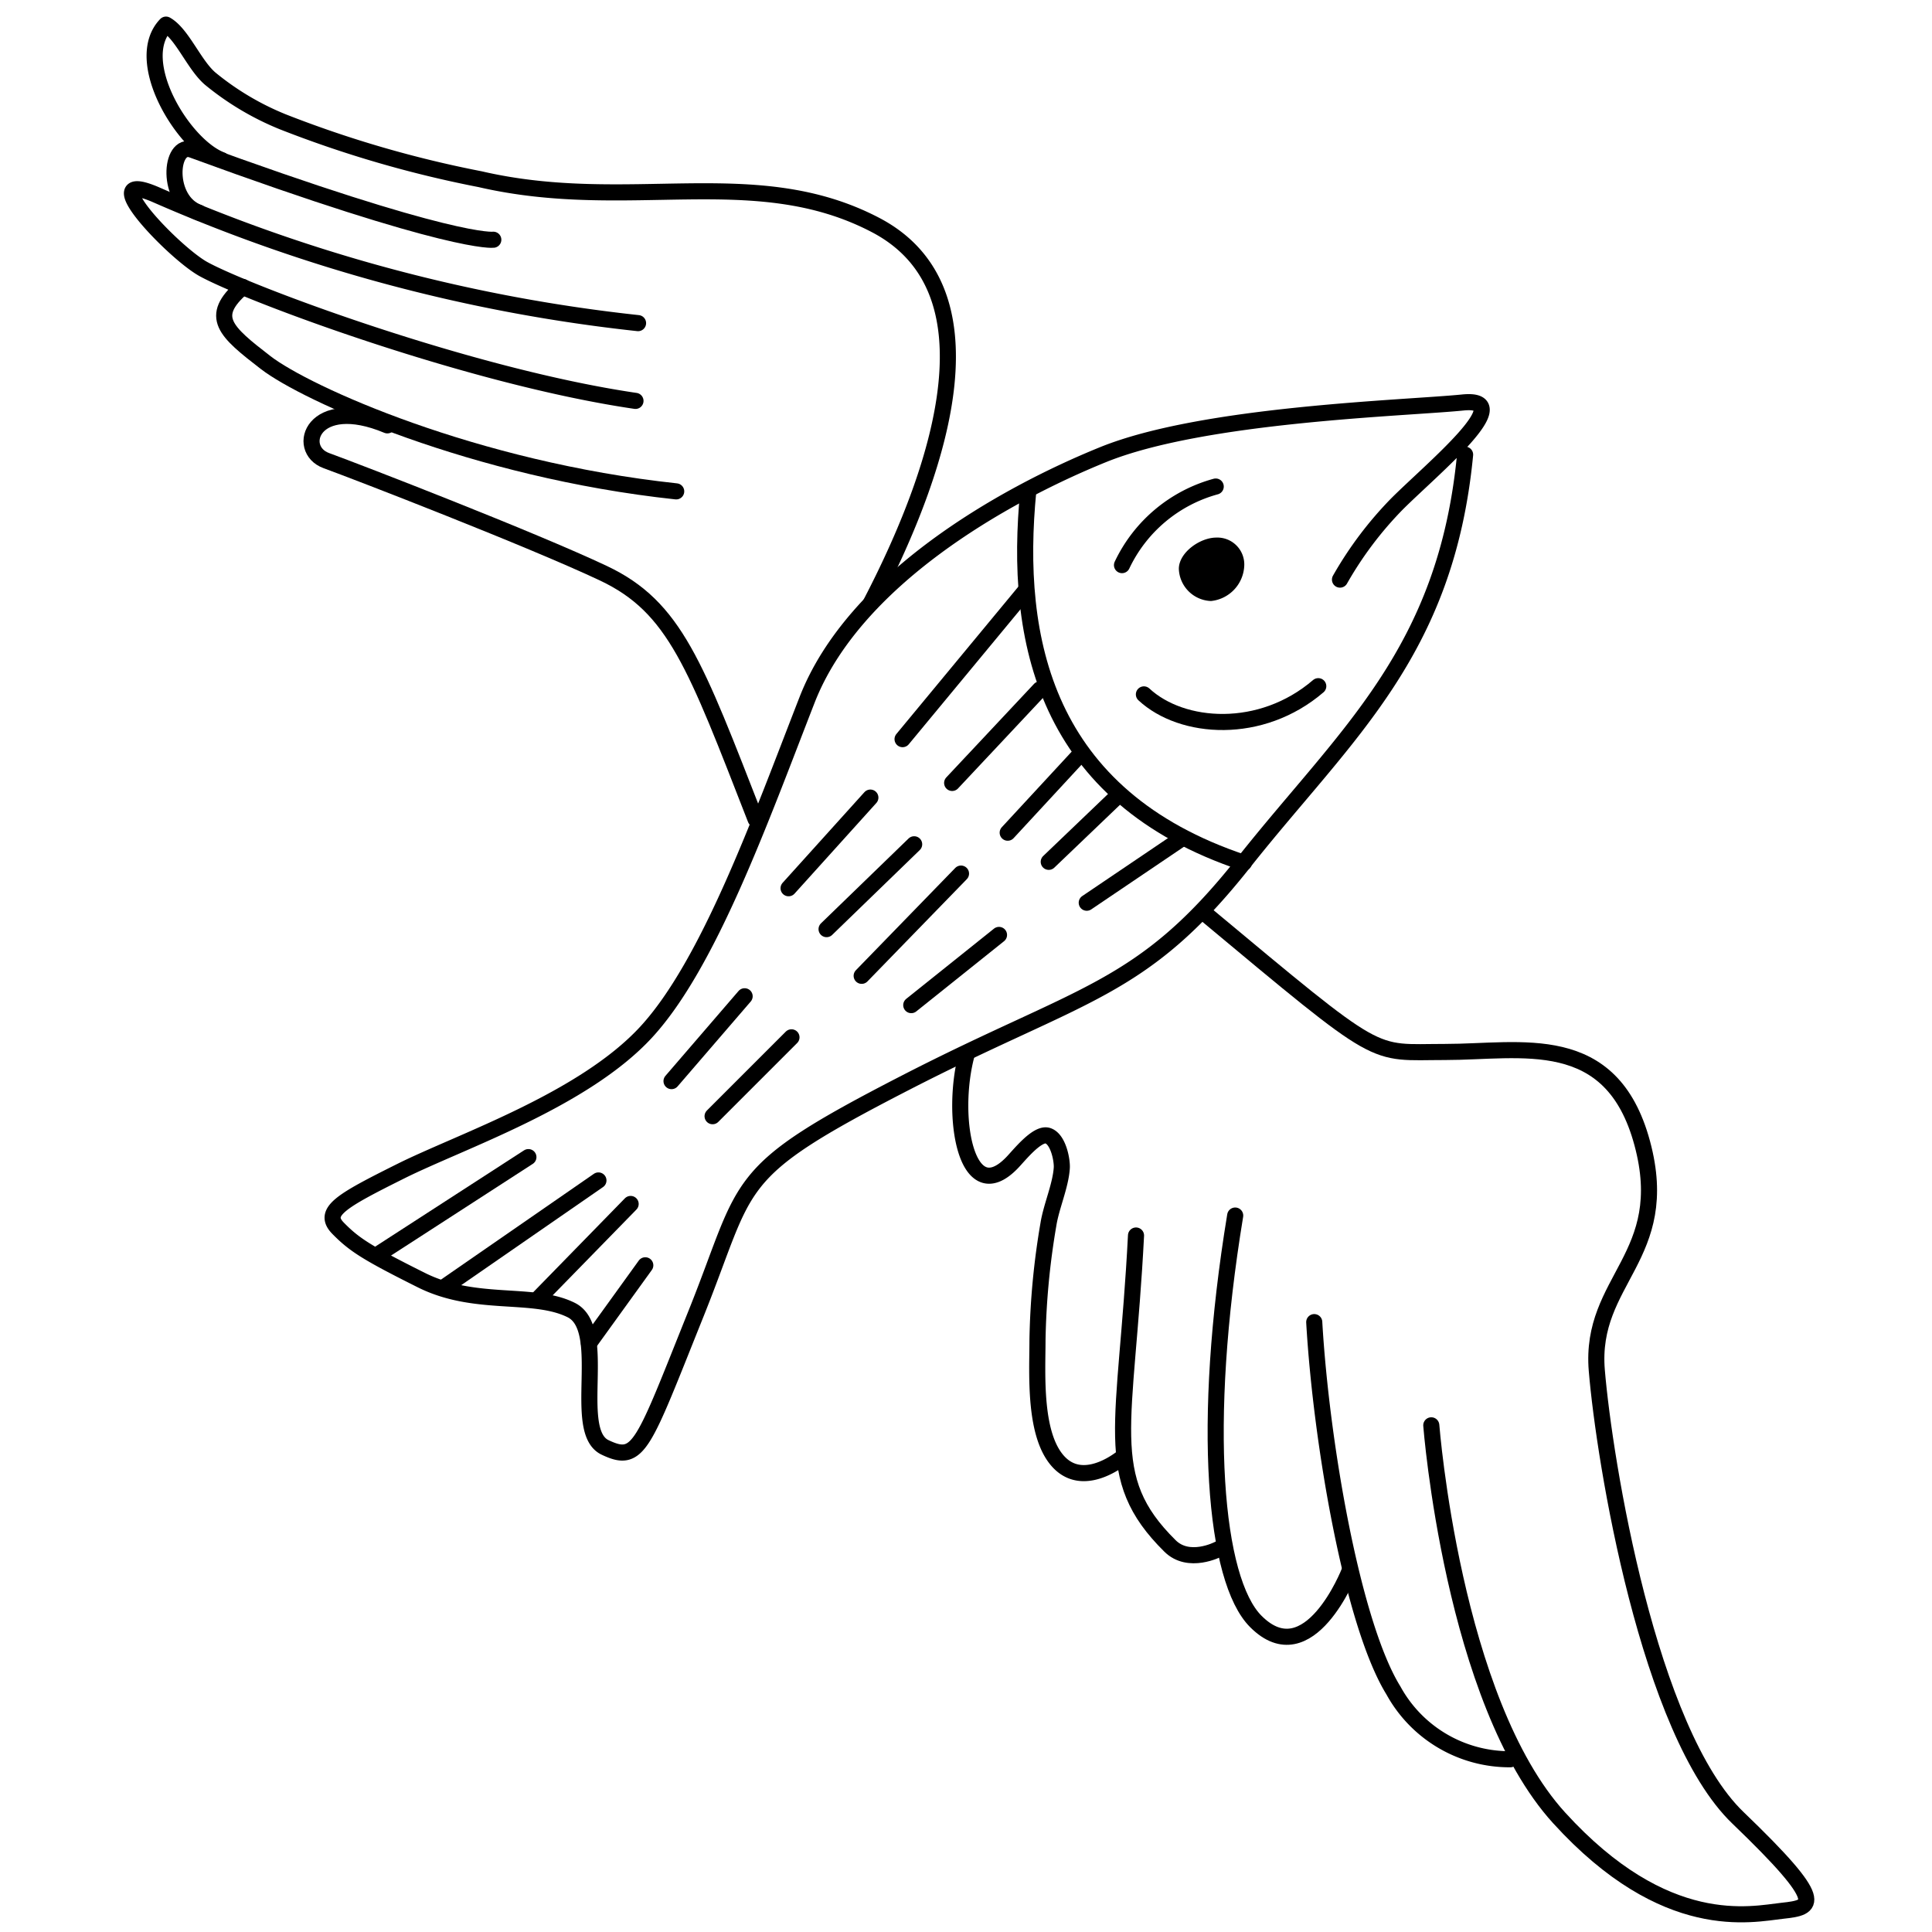 <svg xmlns="http://www.w3.org/2000/svg" viewBox="0 0 120 120"><defs><style>.a{fill:none;stroke:#000;stroke-linecap:round;stroke-linejoin:round;}</style></defs><path class="a" d="M91,28.24c-1.19,12.35-7.43,17.35-13.76,25.35s-10,8-21,13.66-9.66,6-13,14.32-3.54,9.34-5.66,8.33.27-7.35-2.1-8.53-5.93-.17-9.31-1.86S22,77.31,21,76.29s.17-1.69,3.9-3.55,11.33-4.4,15.23-8.63,7.1-13.2,10-20.64S62.25,30.78,68.51,28.24,87.29,25.36,90.85,25,89,29.08,86.79,31.28A22.8,22.8,0,0,0,83.23,36"/><path class="a" d="M71.05,43.13c2.37,2.2,7.28,2.54,10.83-.51"/><path class="a" d="M75.51,30.22a9.09,9.09,0,0,0-5.82,4.88"/><path d="M77.28,35.19a2.3,2.3,0,0,1-2.06,2.14,2.07,2.07,0,0,1-2-2c0-1,1.3-1.94,2.33-1.94A1.67,1.67,0,0,1,77.28,35.19Z"/><path class="a" d="M63.87,30.47c-.91,9.26,1,19,13.39,23.12"/><line class="a" x1="63.7" y1="36.68" x2="56.06" y2="45.91"/><line class="a" x1="64.59" y1="42.82" x2="59.14" y2="48.63"/><line class="a" x1="67.13" y1="46.81" x2="62.59" y2="51.72"/><line class="a" x1="69.31" y1="49.54" x2="65.14" y2="53.53"/><line class="a" x1="73.3" y1="52.15" x2="67.5" y2="56.07"/><line class="a" x1="54.06" y1="49.54" x2="48.98" y2="55.17"/><line class="a" x1="56.78" y1="52.44" x2="51.34" y2="57.71"/><line class="a" x1="59.69" y1="54.26" x2="53.52" y2="60.61"/><line class="a" x1="62.05" y1="58.07" x2="56.6" y2="62.43"/><line class="a" x1="46.25" y1="61.88" x2="41.71" y2="67.15"/><line class="a" x1="49.16" y1="64.43" x2="44.26" y2="69.33"/><line class="a" x1="23.56" y1="77.86" x2="32.82" y2="71.87"/><line class="a" x1="27.6" y1="79.94" x2="37.17" y2="73.32"/><line class="a" x1="33.39" y1="80.7" x2="39.17" y2="74.78"/><line class="a" x1="36.58" y1="83.44" x2="40.08" y2="78.59"/><path class="a" d="M74.76,56.67c11.29,9.41,10.28,8.67,15,8.67S100.09,63.93,102,71s-3.29,8.47-2.82,14.12,3.21,22.45,8.77,27.79,4.7,5.56,2.77,5.77-7.26,1.5-13.88-5.77S88.9,88.53,88.9,88.53"/><path class="a" d="M81.63,82.12C82.06,89.6,84,100.88,86.55,105a8.23,8.23,0,0,0,7.26,4.27"/><path class="a" d="M76.72,75.5c-2.14,13-1.28,22.65,1.28,25.21,3.31,3.32,5.81-3.1,5.81-3.1"/><path class="a" d="M70.56,76.74c-.61,11.88-2.22,15,2.1,19.27,1.17,1.18,3,.22,3,.22"/><path class="a" d="M60.05,65.46C59,69.3,60,75.18,62.86,72.22c.42-.43,1.56-1.89,2.22-1.68s.9,1.54.87,2c-.07,1.1-.65,2.38-.83,3.5a47,47,0,0,0-.68,7.2c0,2.07-.26,6,1.38,7.63s4-.43,4-.43"/><path class="a" d="M54.1,37.44c4.63-8.91,7.77-19.54.29-23.46s-15.32-.71-24.57-2.85A70.15,70.15,0,0,1,17.55,7.56a17.36,17.36,0,0,1-4.5-2.68c-1-.86-1.74-2.79-2.74-3.35-2.15,2.23,1.08,7.52,3.45,8.41"/><path class="a" d="M30.64,14.89s-2.49.36-18.72-5.59c-1.38-.5-1.65,3.17.44,3.91"/><path class="a" d="M39.63,20.07a101.87,101.87,0,0,1-30-8c-3.89-1.65,1.17,3.63,3,4.64,2.69,1.49,16.48,6.67,26.84,8.19"/><path class="a" d="M42,30.52c-12.58-1.35-23-6.07-25.5-8s-3.57-2.84-1.42-4.7"/><path class="a" d="M46.93,50.88c-3.74-9.58-5-13.17-9.44-15.27s-15.27-6.29-17.22-7-.85-4.13,3.79-2.19"/></svg>